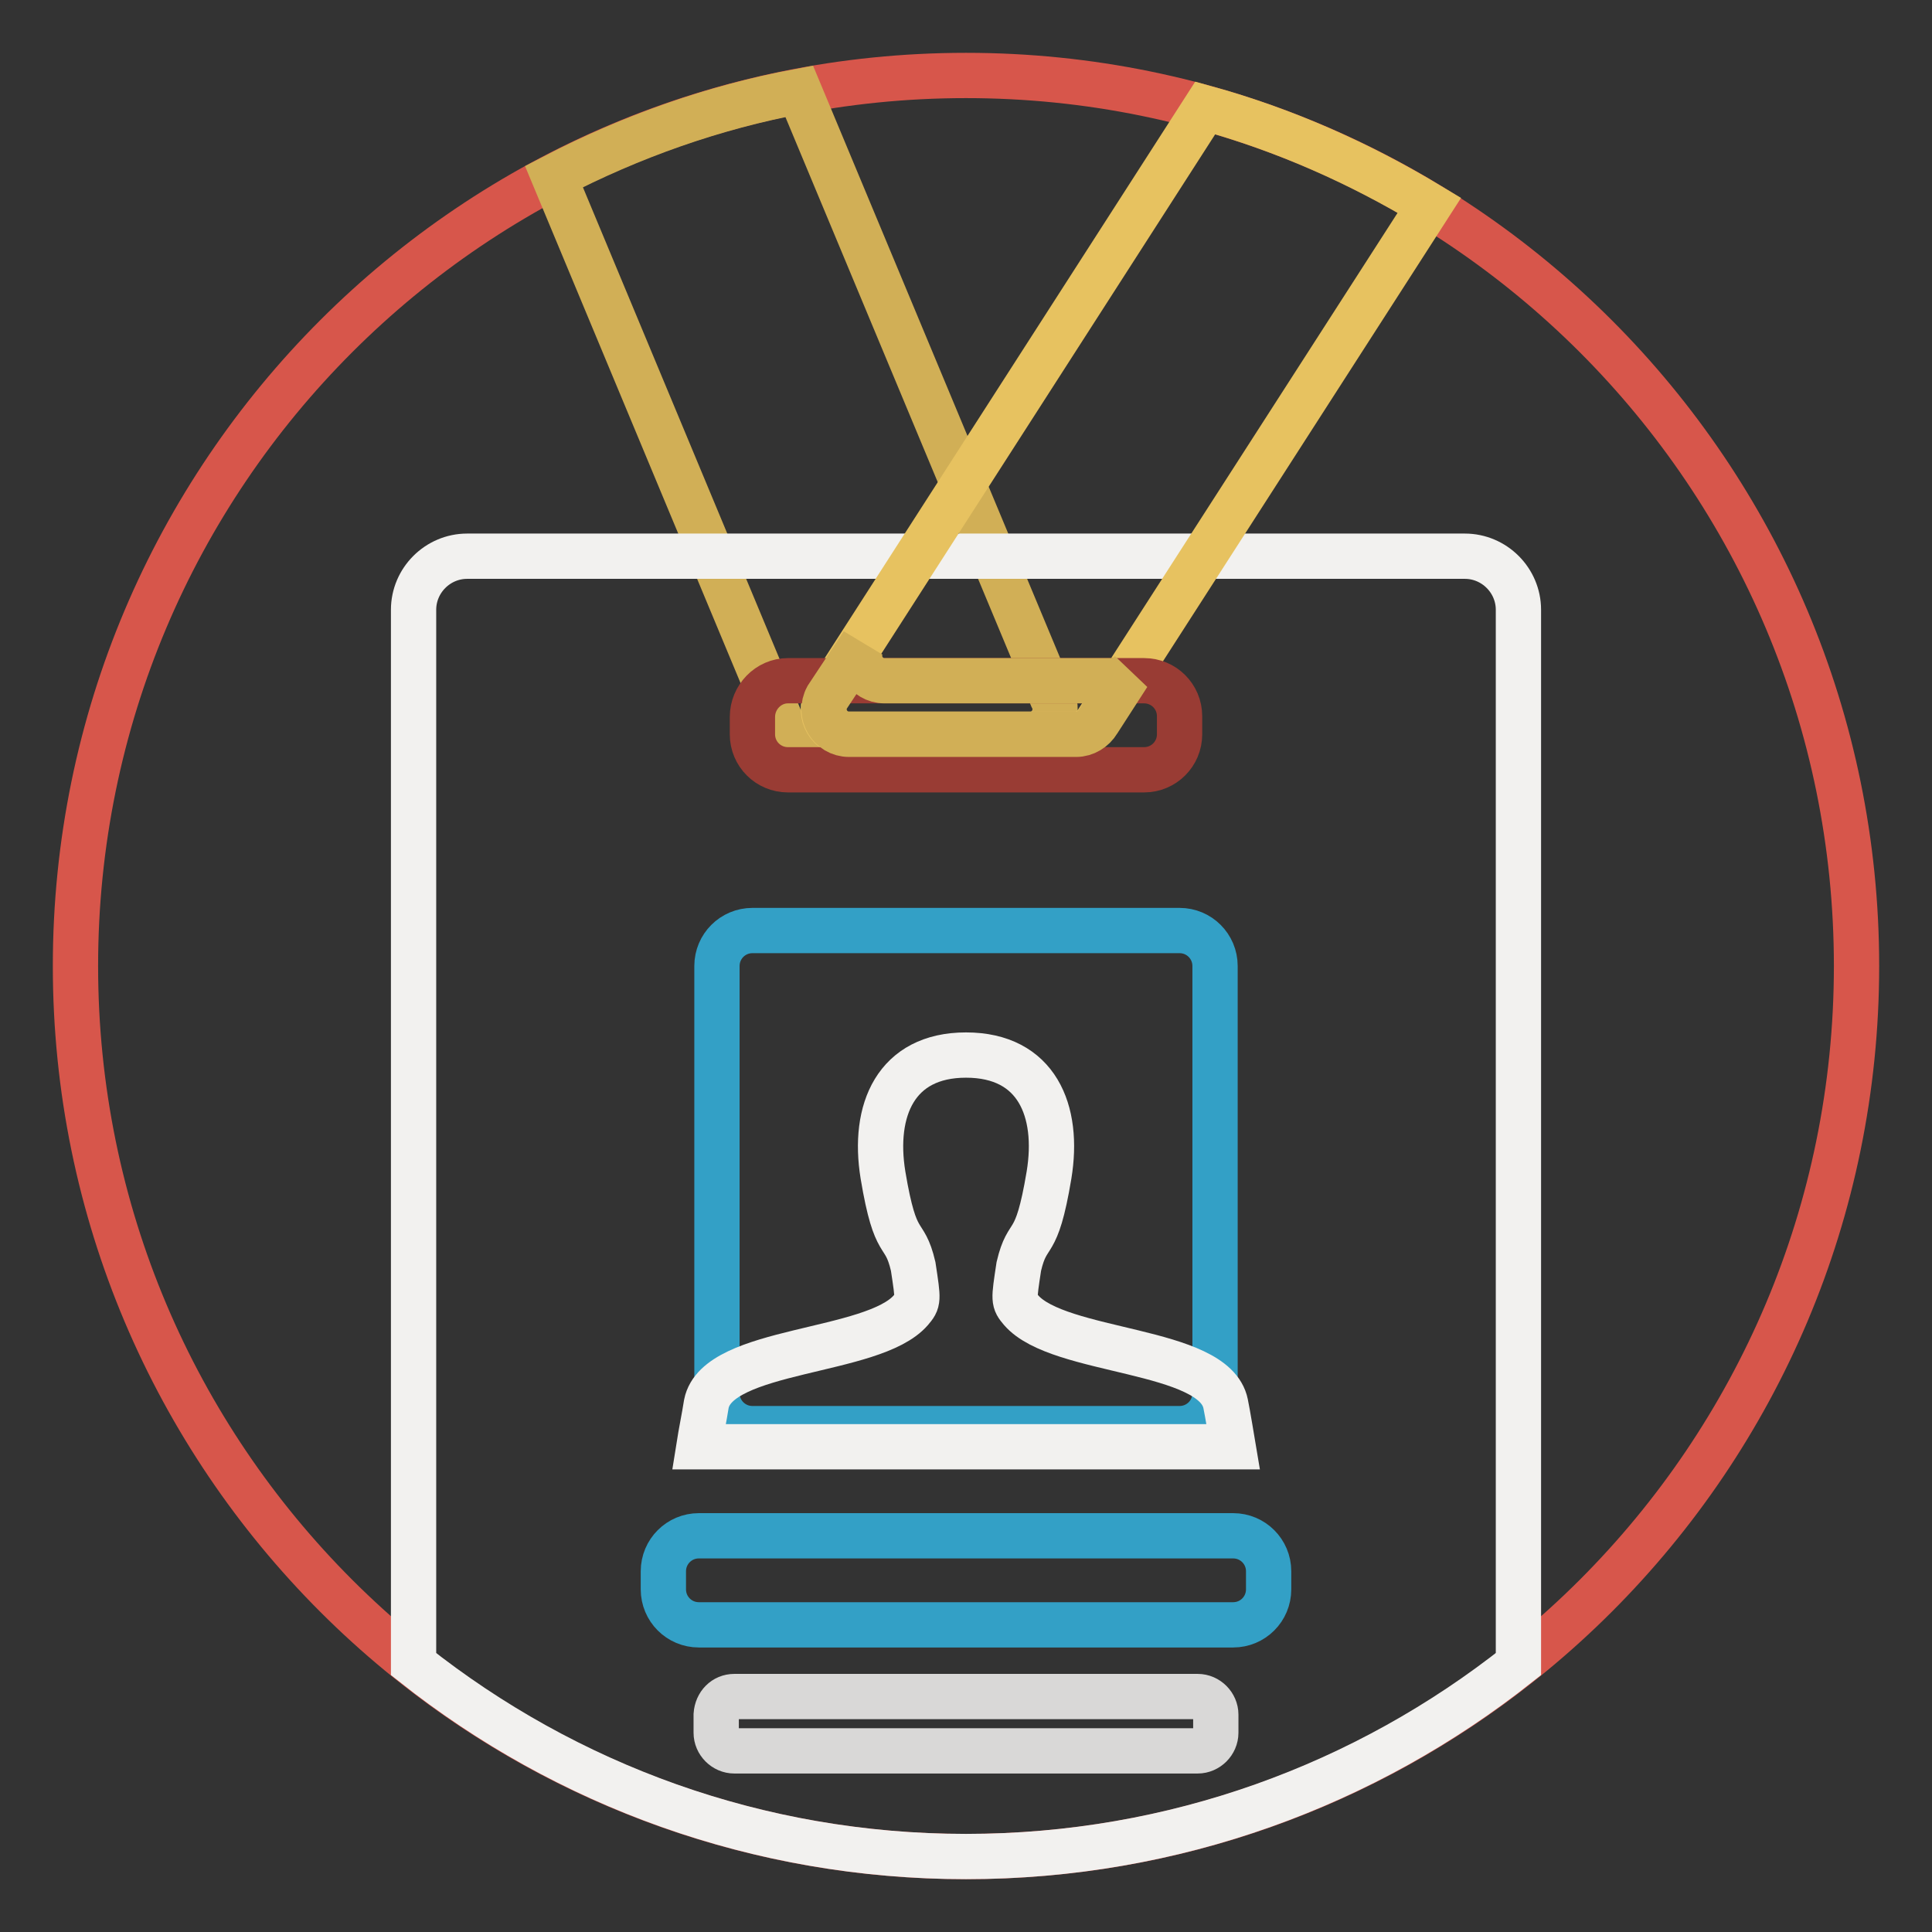 <?xml version="1.0" encoding="utf-8"?>
<!-- Svg Vector Icons : http://www.onlinewebfonts.com/icon -->
<!DOCTYPE svg PUBLIC "-//W3C//DTD SVG 1.1//EN" "http://www.w3.org/Graphics/SVG/1.1/DTD/svg11.dtd">
<svg version="1.1" xmlns="http://www.w3.org/2000/svg" xmlns:xlink="http://www.w3.org/1999/xlink" x="0px" y="0px" viewBox="0 0 256 256" enable-background="new 0 0 256 256" xml:space="preserve">
<rect x="0" y="0" width="256" height="256" fill="#333333" stroke="none"/>
<g> <path stroke-width="6" fill-opacity="0" stroke="#d7564b"  d="M128,10c65.2,0,118,52.8,118,118s-52.8,118-118,118S10,193.2,10,128S62.8,10,128,10z"/> <path stroke-width="6" fill-opacity="0" stroke="#d1af56"  d="M105.9,12.1c-11.3,2.1-22.3,6-32.5,11.3l30.1,72.2c0.6,1.1,1.7,1.7,2.9,1.7h30.1c2.5,0,4.1-2.7,2.9-4.9 L105.9,12.1z"/> <path stroke-width="6" fill-opacity="0" stroke="#f2f1ef"  d="M201.2,80.8c0-3.9-3.2-7.1-7.1-7.1H61.9c-3.9,0-7.1,3.2-7.1,7.1l0,0v139.7C75,236.5,100.4,246,128,246 c27.6,0,53-9.5,73.2-25.5V80.8z"/> <path stroke-width="6" fill-opacity="0" stroke="#e7c260"  d="M159.7,14.3l-50.2,78.1c-1.2,2.2,0.4,4.9,2.9,4.9h30.1c1.2,0,2.3-0.7,2.9-1.7l44-68.4 C180.1,21.6,170.2,17.2,159.7,14.3L159.7,14.3z"/> <path stroke-width="6" fill-opacity="0" stroke="#993c34"  d="M104.4,90.2h47.2c2.6,0,4.7,2.1,4.7,4.7v2.4c0,2.6-2.1,4.7-4.7,4.7h-47.2c-2.6,0-4.7-2.1-4.7-4.7l0,0V95 C99.7,92.4,101.8,90.2,104.4,90.2L104.4,90.2z"/> <path stroke-width="6" fill-opacity="0" stroke="#33a0c6"  d="M92.6,203.5h70.8c2.6,0,4.7,2.1,4.7,4.7v2.4c0,2.6-2.1,4.7-4.7,4.7H92.6c-2.6,0-4.7-2.1-4.7-4.7v-2.4 C87.9,205.6,90,203.5,92.6,203.5z"/> <path stroke-width="6" fill-opacity="0" stroke="#d9d8d7"  d="M97.3,224.8h61.4c1.3,0,2.4,1.1,2.4,2.4v2.4c0,1.3-1.1,2.4-2.4,2.4H97.3c-1.3,0-2.4-1.1-2.4-2.4v-2.4 C95,225.8,96,224.8,97.3,224.8z"/> <path stroke-width="6" fill-opacity="0" stroke="#33a0c6"  d="M99.7,123.3h56.6c2.6,0,4.7,2.1,4.7,4.7v56.6c0,2.6-2.1,4.7-4.7,4.7H99.7c-2.6,0-4.7-2.1-4.7-4.7V128 C95,125.4,97.1,123.3,99.7,123.3L99.7,123.3z"/> <path stroke-width="6" fill-opacity="0" stroke="#f2f1ef"  d="M162.4,186c-1.5-7.4-22.1-6.6-27.1-12.4c-1-1.2-1-1.2-0.3-5.8c1.2-5.1,2.3-1.9,4-12.1 c1.4-8.5-1.6-15.9-11-15.9c-9.3,0-12.4,7.3-11,15.9c1.7,10.2,2.8,7,4,12.1c0.7,4.6,0.7,4.6-0.3,5.8c-5,5.8-25.6,5-27.1,12.4 c-0.3,1.9-0.7,3.8-1,5.7h70.8C163.4,191.7,162.6,186.9,162.4,186z"/> <path stroke-width="6" fill-opacity="0" stroke="#d1af56"  d="M147.3,90.2h-30.1c-2.5,0-4.1-2.7-2.9-4.9l-4.7,7.1c-1.2,2.2,0.4,4.9,2.9,4.9h30.1c1.2,0,2.3-0.7,2.9-1.7 l4-6.2C148.8,89.9,148.1,90.2,147.3,90.2L147.3,90.2z"/></g>
</svg>